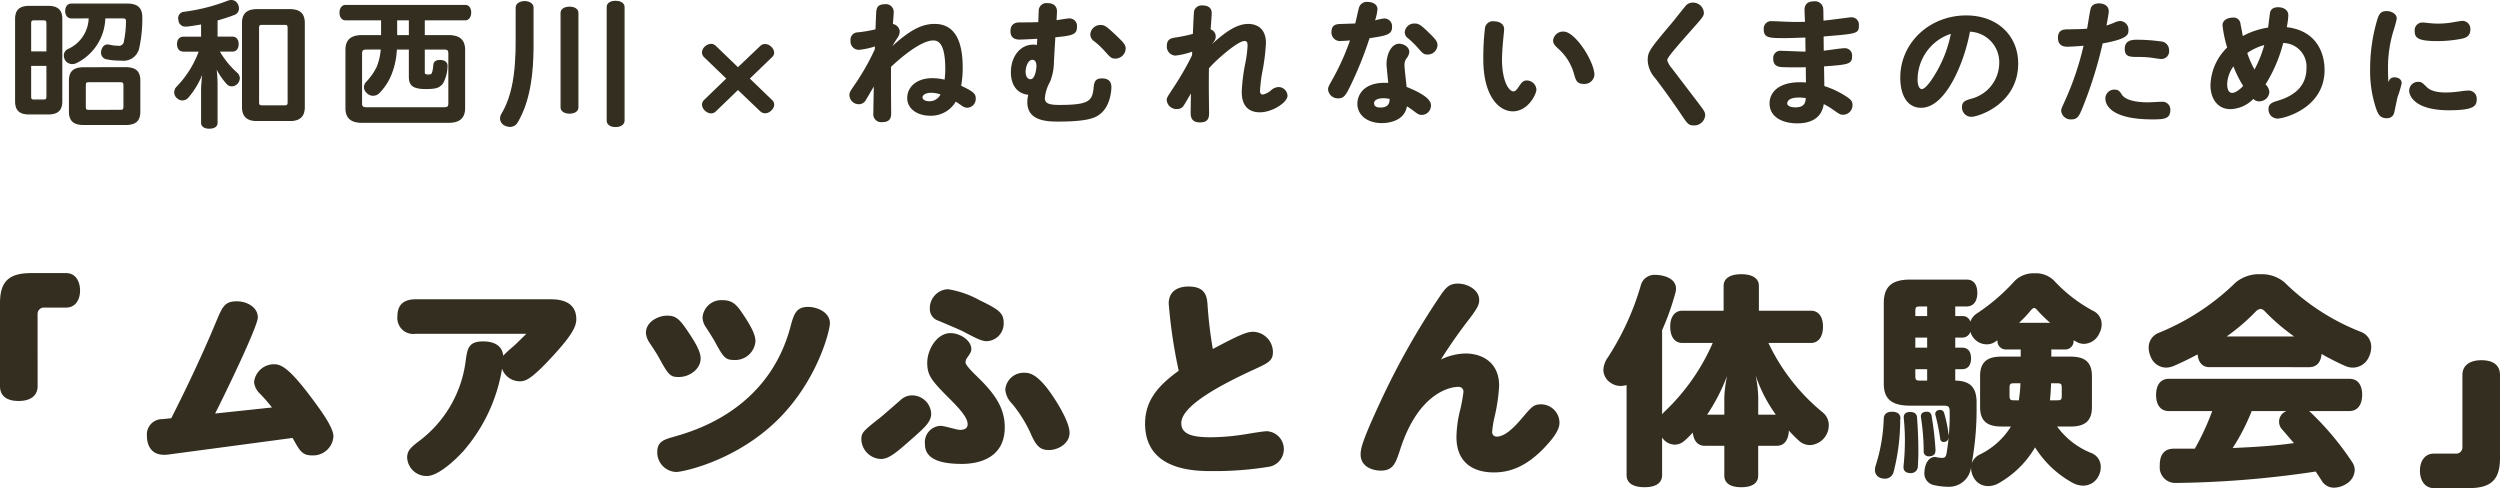 <svg xmlns="http://www.w3.org/2000/svg" width="372.051" height="72.641" viewBox="0 0 372.051 72.641"><defs><style>.cls-1,.cls-2{fill:#332e20;}.cls-1{stroke:#332e20;stroke-linecap:round;stroke-linejoin:round;stroke-width:0.2px;}</style></defs><g id="レイヤー_2" data-name="レイヤー 2"><g id="募集コラム"><path class="cls-1" d="M9.172,15.085c0,1.3-.63,1.851-2,1.851H4.349c-1.389,0-2-.549-2-1.851V2.825c0-1.3.61-1.851,2-1.851H7.174c1.368,0,2,.549,2,1.851ZM7.005,7.745V3.5c0-.489-.147-.57-.569-.57H5.107c-.421,0-.569.081-.569.57V7.745ZM4.538,9.7v4.636c0,.508.148.569.569.569H6.436c.422,0,.569-.061.569-.569V9.7Zm6.111-7.055c-.526,0-.843-.387-.843-1,0-.63.317-1.017.843-1.017h8.237c1.5,0,2.191.55,2.191,1.932a20.253,20.253,0,0,1-.464,4.616,2.278,2.278,0,0,1-2.528,1.748,10.792,10.792,0,0,1-2.149-.182.9.9,0,0,1-.8-.915.967.967,0,0,1,.021-.245c.126-.589.485-.874.864-.874a.374.374,0,0,1,.147.02,6.181,6.181,0,0,0,1.391.184.847.847,0,0,0,.99-.814,14.824,14.824,0,0,0,.3-2.908c0-.467-.189-.548-.632-.548H15.578A7.609,7.609,0,0,1,11.365,9.29a1.4,1.4,0,0,1-.61.143,1.136,1.136,0,0,1-.991-.549A1.339,1.339,0,0,1,9.6,8.253a.937.937,0,0,1,.528-.854A5.282,5.282,0,0,0,13.3,2.642ZM18.7,10.1c1.473,0,2.083.569,2.083,1.891V16.61c0,1.322-.61,1.891-2.083,1.891H12.459c-1.473,0-2.1-.569-2.1-1.891V12c0-1.322.631-1.891,2.1-1.891Zm-.822,6.344c.422,0,.59-.081.59-.59V12.727c0-.508-.168-.59-.59-.59H13.239c-.422,0-.57.082-.57.59v3.131c0,.509.148.59.57.59Z"/><path class="cls-1" d="M34.578,5.549c.526,0,.842.386.842,1.017s-.316,1.016-.842,1.016H32.556a12.967,12.967,0,0,0,2.654,3.294,1.012,1.012,0,0,1,.379.753,1.169,1.169,0,0,1-.3.752,1.052,1.052,0,0,1-.8.366.844.844,0,0,1-.632-.264A9.453,9.453,0,0,1,32.05,9.7a19.5,19.5,0,0,1,.232,2.867v5.714c0,.488-.422.772-1.138.772-.695,0-1.117-.284-1.117-.772v-5a23.238,23.238,0,0,1,.295-3.071,12.4,12.4,0,0,1-2.359,4.25,1.083,1.083,0,0,1-.821.386,1.1,1.1,0,0,1-.759-.325,1.067,1.067,0,0,1-.358-.772,1.172,1.172,0,0,1,.358-.814,15.134,15.134,0,0,0,3.328-5.348h-2.4c-.548,0-.864-.386-.864-1.016s.316-1.017.864-1.017h2.717V3.516c-.758.142-1.537.264-2.233.345h-.168a.915.915,0,0,1-.969-.833,1.547,1.547,0,0,1-.042-.285.851.851,0,0,1,.8-.894A27.617,27.617,0,0,0,33.862.222,1.6,1.6,0,0,1,34.43.1a.975.975,0,0,1,.885.569,1.286,1.286,0,0,1,.148.59.908.908,0,0,1-.632.874c-.738.285-1.6.57-2.549.834V5.549ZM45.259,15.96c0,1.3-.654,1.952-2.086,1.952H38.2c-1.411,0-2.085-.651-2.085-1.952V3.394c0-1.3.674-1.932,2.085-1.932h4.972c1.432,0,2.086.631,2.086,1.932Zm-6.8-.732c0,.427.148.549.569.549h3.329c.4,0,.547-.122.547-.549V4.146c0-.427-.148-.549-.547-.549H39.023c-.421,0-.569.122-.569.549Z"/><path class="cls-1" d="M51.422,2.926c-.5,0-.8-.447-.8-1.037s.3-1.057.8-1.057H69.245c.484,0,.779.427.779,1.037,0,.589-.3,1.057-.779,1.057H63.114v2.4H66.78c1.538,0,2.339.63,2.339,2.094v8.662c0,1.464-.8,2.094-2.339,2.094H53.845c-1.538,0-2.338-.63-2.338-2.094V7.42c0-1.464.8-2.094,2.338-2.094h2.97v-2.4Zm3.1,4.351c-.527,0-.738.163-.738.672v7.442c0,.508.211.67.738.67H66.106c.527,0,.716-.162.716-.67V7.949c0-.509-.189-.672-.716-.672H63.114v3.457c0,.366.169.448.633.448.421,0,.547-.061.673-.448a6.059,6.059,0,0,0,.169-1.1c.042-.407.358-.61.843-.61h.147c.632.041.927.346.927.752a5.631,5.631,0,0,1-.589,2.461,1.726,1.726,0,0,1-1.138.813,7.35,7.35,0,0,1-1.306.1h-.316c-1.643-.041-2.212-.488-2.212-1.708V7.277H58.964a11.111,11.111,0,0,1-.7,3.538,8.254,8.254,0,0,1-1.875,2.969,1.2,1.2,0,0,1-1.748-.02,1.059,1.059,0,0,1-.379-.793,1.1,1.1,0,0,1,.337-.752,8.914,8.914,0,0,0,1.538-2.2,8.767,8.767,0,0,0,.631-2.745Zm4.486-1.951h1.939v-2.4H59.006Z"/><path class="cls-1" d="M76.841,1.137c0-.529.548-.874,1.243-.874.674,0,1.222.345,1.222.874V6.545c0,4.779-.59,8.6-2.3,11.53a1.2,1.2,0,0,1-1.116.711,1.717,1.717,0,0,1-.738-.183,1.1,1.1,0,0,1-.632-.976,1.339,1.339,0,0,1,.168-.61c1.644-2.745,2.149-6.2,2.149-10.959ZM85.984,15.96c0,.529-.5.854-1.222.854s-1.242-.325-1.242-.854V1.95c0-.549.526-.854,1.242-.854s1.222.3,1.222.854Zm6.868,1.972c0,.549-.527.875-1.243.875-.737,0-1.222-.326-1.222-.875V1.076c0-.549.485-.854,1.222-.854.716,0,1.243.305,1.243.854Z"/><path class="cls-2" d="M106.516,16.59a.963.963,0,0,1-.675.285,1.391,1.391,0,0,1-.948-.427,1.275,1.275,0,0,1-.421-.874,1.021,1.021,0,0,1,.3-.692l3.307-3.192L104.767,8.5a1.021,1.021,0,0,1-.3-.691,1.235,1.235,0,0,1,.421-.874,1.4,1.4,0,0,1,.927-.407,1.032,1.032,0,0,1,.717.3L109.823,10,113.13,6.85a1.044,1.044,0,0,1,.738-.3,1.315,1.315,0,0,1,.905.407,1.294,1.294,0,0,1,.443.875.947.947,0,0,1-.337.691l-3.287,3.172,3.287,3.172a.922.922,0,0,1,.337.712,1.187,1.187,0,0,1-.443.874,1.314,1.314,0,0,1-.905.406,1.115,1.115,0,0,1-.738-.3L109.823,13.4Z"/><path class="cls-2" d="M139.078,3.557c3.076,0,4.192,2.623,4.192,6.506a14.982,14.982,0,0,1-.231,2.7c1.875.875,2.169,1.22,2.169,1.871a1.317,1.317,0,0,1-1.222,1.4,1.344,1.344,0,0,1-.842-.3c-.421-.284-.59-.407-.906-.61a4.278,4.278,0,0,1-3.792,2.1c-1.854,0-3.434-.976-3.434-2.644,0-1.545,1.285-2.948,3.771-2.948a8.372,8.372,0,0,1,1.791.223,11.22,11.22,0,0,0,.1-1.626c0-3.579-.927-4.209-1.77-4.209-1.832,0-4.782,2.5-6.3,3.924-.021.752,0,5.572.021,6.73,0,.651,0,1.5-1.327,1.5a1.177,1.177,0,0,1-1.327-1.322c0-.63.064-3.395.064-3.964-.19.3-.949,1.647-1.138,1.911a1.179,1.179,0,0,1-1.117.712,1.393,1.393,0,0,1-1.369-1.363c0-.406.105-.549,1.011-1.871a36.064,36.064,0,0,0,2.76-4.92,3.054,3.054,0,0,0,.021-.447,11.453,11.453,0,0,1-2.359.508,1.241,1.241,0,0,1-1.265-1.362,1.091,1.091,0,0,1,1.075-1.241,20.906,20.906,0,0,0,2.633-.447c.042-.915.1-2.582.126-2.725.064-.386.148-1.017,1.286-1.017a1.157,1.157,0,0,1,1.306,1.18c0,.285-.106,1.525-.127,1.769A1.211,1.211,0,0,1,133.9,4.715a1.826,1.826,0,0,1-.38.976c-.147.224-.21.326-.737,1.18C135.286,4.594,137.1,3.557,139.078,3.557Zm-.485,10.248c-.864,0-1.306.345-1.306.691,0,.264.338.569.99.569a1.79,1.79,0,0,0,1.686-1.017A4.585,4.585,0,0,0,138.593,13.805Z"/><path class="cls-2" d="M154.581,1.645A1.15,1.15,0,0,1,155.887.466c.905,0,1.474.447,1.411,1.4l-.063,1.138c.295-.04,1.6-.264,1.875-.264a1.123,1.123,0,0,1,1.169,1.24c0,1.139-.611,1.322-3.223,1.566l-.211,3.619a7.875,7.875,0,0,1-.59,3.03,5.887,5.887,0,0,0-.758,2.42c0,.854.821,1,2.17,1,4.15,0,4.845-.508,5.056-2.3.1-1.037.168-1.647,1.285-1.647.59,0,1.39.183,1.39,1.282,0,.081,0,2.724-1.685,4.025-.632.488-1.58,1.119-6.257,1.119-1.811,0-4.571-.163-4.571-2.888a4.063,4.063,0,0,1,.145-1.1c-1.662-.162-2.589-1.464-2.589-3.355,0-2.318,1.369-4.107,3.322-4.107a1.613,1.613,0,0,1,.544.061l.063-.935c-.335.02-2.244.122-2.644.122-1.117,0-1.348-.671-1.348-1.241,0-1.321,1.053-1.321,1.475-1.321,1.224,0,1.647,0,2.664-.041Zm-1.949,9.028c0,.752.335,1.118.712,1.118.733,0,.9-1.606.9-1.992,0-.325-.084-.895-.607-.895C153.009,8.9,152.632,9.921,152.632,10.673ZM165.925,5.1c1.348,1.281,1.6,1.565,1.6,2.155a1.544,1.544,0,0,1-1.538,1.464c-.569,0-.695-.122-1.538-1.057a12.061,12.061,0,0,0-1.58-1.5,1.26,1.26,0,0,1-.611-1.017A1.5,1.5,0,0,1,163.8,3.719C164.387,3.719,164.682,3.943,165.925,5.1Z"/><path class="cls-2" d="M177.423,7.684a10.909,10.909,0,0,1-2.507.59,1.328,1.328,0,0,1-1.264-1.444c0-1.057.7-1.159,1.348-1.261a21.326,21.326,0,0,0,2.528-.528c.042-1.22.127-3.233.19-3.457a1.184,1.184,0,0,1,1.264-.773c.442,0,1.348.122,1.348,1.139,0,.264-.126,2.054-.168,2.42a1.1,1.1,0,0,1,.758,1.1c0,.284-.084.549-.59,1.138,2.275-2.114,3.919-3.049,5.436-3.049,1.158,0,2.633.569,2.633,2.866a30.606,30.606,0,0,1-.464,3.884,22.637,22.637,0,0,0-.421,3.213c0,.1,0,.549.421.549A2.665,2.665,0,0,0,189.2,13.4a1.741,1.741,0,0,1,1.1-.447,1.346,1.346,0,0,1,1.306,1.3c0,.976-2.233,2.46-4.108,2.46-2.7,0-2.7-2.44-2.7-3.07a27.5,27.5,0,0,1,.506-4.128,16.942,16.942,0,0,0,.358-2.725c0-.325-.021-.691-.463-.691-.927,0-3.94,2.542-5.288,4.067-.021,2.521-.021,2.908.021,6.405.021.772.021,1.647-1.348,1.647-1.391,0-1.391-.976-1.391-1.525,0-.61.042-2.644.042-2.786-.358.61-.969,1.668-1.095,1.83a1.09,1.09,0,0,1-.99.488,1.44,1.44,0,0,1-1.517-1.342c0-.325.1-.468.99-1.83A43.161,43.161,0,0,0,177.4,8.233Z"/><path class="cls-2" d="M202.257,1.1a1.2,1.2,0,0,1,1.284-.813c.717,0,1.454.345,1.454,1.077a6.846,6.846,0,0,1-.358,1.668,9.277,9.277,0,0,1,1.348-.285A1.152,1.152,0,0,1,207.165,4c.021,1.159-.843,1.3-3.35,1.687a54.838,54.838,0,0,1-2.506,6.365c-1.012,2.155-1.265,2.582-2.15,2.582a1.449,1.449,0,0,1-1.516-1.322c0-.325.063-.447.737-1.647a35.822,35.822,0,0,0,2.528-5.652,12.687,12.687,0,0,1-1.285.081,1.269,1.269,0,0,1-1.475-1.322c0-1.158.843-1.179,1.264-1.2.506-.02,1.96-.061,2.276-.081C201.793,3.109,202.172,1.34,202.257,1.1Zm4.087,8.459c0-1.525.737-3.05,1.874-3.05.717,0,1.517.508,1.517,1.22a1.731,1.731,0,0,1-.4.935,1.634,1.634,0,0,0-.316,1.078c0,.508.274,2.745.316,3.192,1.79.732,3.623,1.647,3.623,2.745A1.385,1.385,0,0,1,211.61,17.1c-.442,0-.589-.1-1.306-.651-.443-.326-.632-.448-.927-.631-.4,2.481-3.35,2.5-3.75,2.5-2.128,0-3.623-1.179-3.623-2.887,0-1.2.863-3.314,4.592-3.091C206.533,11.629,206.344,9.9,206.344,9.555Zm-.506,5.063c-.653,0-1.349.2-1.349.752,0,.63.759.63.949.63,1.327,0,1.348-.833,1.369-1.28A4.556,4.556,0,0,0,205.838,14.618Zm6.678-9.882c1.116,1.077,1.411,1.423,1.411,1.992a1.447,1.447,0,0,1-1.475,1.383c-.568,0-.716-.162-1.5-1.057a14.944,14.944,0,0,0-1.433-1.383,1.069,1.069,0,0,1-.463-.834A1.4,1.4,0,0,1,210.535,3.5C211.1,3.5,211.42,3.679,212.516,4.736Z"/><path class="cls-2" d="M220.746,8.823A37.047,37.047,0,0,1,221,4.146a1.184,1.184,0,0,1,1.327-.976c.8,0,1.517.387,1.517,1.159,0,.224-.106,1.261-.126,1.464-.127,1.281-.19,2.481-.19,3.071,0,3.049.949,4.737,1.728,4.737.253,0,.484-.264.863-.834.3-.447.548-.792,1.1-.792a1.448,1.448,0,0,1,1.432,1.362c0,.65-1.221,3.233-3.518,3.233C223.085,16.57,220.746,14.333,220.746,8.823Zm16.537,2.338a1.477,1.477,0,0,1-1.642,1.322c-.949,0-1.118-.529-1.37-1.383A7.757,7.757,0,0,0,232,7.338c-.548-.508-.864-.793-.864-1.321A1.48,1.48,0,0,1,232.691,4.7C234.439,4.7,237.283,9.189,237.283,11.161Z"/><path class="cls-2" d="M253.572,1.889c0,.508-.189.712-1.833,2.562-2.443,2.765-3.623,4.128-3.623,4.514a3.286,3.286,0,0,0,.695,1.2c.674.894,3.666,4.8,4.255,5.591.59.773.7,1.017.7,1.424a1.634,1.634,0,0,1-1.706,1.484c-.738,0-.928-.244-1.707-1.4-.949-1.4-2.36-3.456-4.045-5.653a4.18,4.18,0,0,1-1.095-2.623c0-1.3.252-1.606,3.729-5.734.526-.63,1.305-1.667,1.833-2.277a1.377,1.377,0,0,1,1.137-.589A1.611,1.611,0,0,1,253.572,1.889Z"/><path class="cls-2" d="M268.55,1.523c0-.345.02-1.321,1.389-1.321a1.219,1.219,0,0,1,1.391,1.037c.022.162.022.365.042,1.829.632-.04,3.9-.488,4.024-.488a1.1,1.1,0,0,1,1.243,1.22c0,1.2-.274,1.22-5.245,1.627,0,.447,0,.61.02,2.115.485-.041,2.592-.366,3.034-.366a1.077,1.077,0,0,1,1.18,1.179c0,1.18-.506,1.261-4.171,1.525,0,.468.042,2.5.042,2.928a13.32,13.32,0,0,1,3.223,1.525c.695.448.969.732.969,1.261a1.425,1.425,0,0,1-1.37,1.484c-.442,0-.568-.081-1.58-.793a10.152,10.152,0,0,0-1.327-.793c-.357,2.3-2.212,2.867-3.96,2.867-2.022,0-4.108-.834-4.108-2.989,0-1.586,1.306-3.131,4.529-3.131a7.364,7.364,0,0,1,.885.04c0-.345-.021-2.094-.021-2.277-1.243.041-2.612.02-3.181,0-.738-.02-1.664-.041-1.664-1.26a1.071,1.071,0,0,1,1.221-1.18c.422,0,3.013.122,3.582.122,0-.407-.021-1.118-.021-2.094-1.391.04-2.043.081-3.013.081-2.38,0-3.181,0-3.181-1.321a1.107,1.107,0,0,1,1.244-1.2c.42,0,2.3.1,2.7.1.632.021,1.1.021,2.19,0C268.612,2.967,268.55,1.767,268.55,1.523Zm-.822,12.993c-1.6,0-1.749.63-1.749.875,0,.487.8.589,1.2.589,1.412,0,1.5-.752,1.559-1.382A6,6,0,0,0,267.728,14.516Z"/><path class="cls-2" d="M285.9,16.041c-2.044,0-3.1-1.85-3.1-4.494,0-5.164,4.34-9.251,9.816-9.251,4.614,0,7.732,2.989,7.732,7.157,0,6.039-5.941,7.93-6.952,7.93a1.385,1.385,0,0,1-1.412-1.444c0-.833.548-1,1.349-1.24a5.522,5.522,0,0,0,4.192-5.225,4.552,4.552,0,0,0-4.361-4.759C292.454,8.782,289.736,16.041,285.9,16.041Zm1.433-9.109a7.255,7.255,0,0,0-1.959,4.9c0,.813.231,1.423.632,1.423.5,0,1.305-1.118,1.811-1.931a18.509,18.509,0,0,0,2.507-6.283A6.993,6.993,0,0,0,287.335,6.932Z"/><path class="cls-2" d="M311.15,1.239c.127-.428.527-.733,1.244-.733.21,0,1.432.061,1.432,1.18,0,.346-.253,1.667-.337,2.114.168-.06.421-.121,1.2-.447a2.107,2.107,0,0,1,.843-.224,1.272,1.272,0,0,1,1.222,1.343c0,.65,0,1.3-3.834,1.992a62.714,62.714,0,0,1-3.055,9.719c-.442,1.038-.674,1.586-1.6,1.586a1.417,1.417,0,0,1-1.517-1.26c0-.3.063-.407.547-1.485a43.427,43.427,0,0,0,2.781-8.214c-.464.04-1.917.142-2.359.142-.464,0-1.454-.04-1.454-1.342,0-1.22.927-1.24,1.474-1.24,1.665-.041,1.855-.02,2.866-.1C310.75,3.475,311.024,1.6,311.15,1.239Zm4.614,12.83c.758,1.159,3.307,1.159,3.961,1.159.295,0,1.6-.082,1.959-.082a1.168,1.168,0,0,1,1.306,1.18c0,1.342-.843,1.443-2.654,1.443-6.384,0-7.016-2.3-7.016-3.11a1.327,1.327,0,0,1,1.369-1.322C315.3,13.337,315.512,13.662,315.764,14.069Zm5.856-5.287c-.189,0-.969-.122-1.222-.162a14.041,14.041,0,0,0-2.064-.143c-1.391,0-2.128,0-2.128-1.2,0-1.362,1.2-1.362,1.855-1.362a24.883,24.883,0,0,1,3.455.244,1.289,1.289,0,0,1,1.284,1.3A1.156,1.156,0,0,1,321.62,8.782Z"/><path class="cls-2" d="M337.812,1.971c.084-.611.548-.895,1.2-.895.864,0,1.538.427,1.538,1.2a11.205,11.205,0,0,1-.232,1.769c4.4.509,5.625,3.8,5.625,6.365,0,5.734-6.109,7.238-6.994,7.238a1.346,1.346,0,0,1-1.348-1.4c0-.834.568-1.017,1.453-1.282,1.517-.467,4.192-1.586,4.192-4.778A3.506,3.506,0,0,0,339.792,6.4a22.069,22.069,0,0,1-2.633,6.161,1.744,1.744,0,0,1,.569,1.159,1.5,1.5,0,0,1-1.538,1.362,1.115,1.115,0,0,1-.842-.365,4.952,4.952,0,0,1-3.413,1.525c-1.981,0-2.971-1.647-2.971-3.559a8.113,8.113,0,0,1,2.486-5.612,18.074,18.074,0,0,1-.695-3.294c0-1.016,1.18-1.159,1.538-1.159a1.018,1.018,0,0,1,1.138.956c.062.264.3,1.5.337,1.789a11.7,11.7,0,0,1,3.77-1.261C337.6,3.638,337.771,2.3,337.812,1.971ZM332.377,9.88a4.806,4.806,0,0,0-.927,2.623c0,.895.3,1.322.738,1.322.568,0,1.285-.651,1.643-1.037A16.741,16.741,0,0,1,332.377,9.88Zm2.064-1.992a13.482,13.482,0,0,0,1.075,2.46,17.647,17.647,0,0,0,1.454-3.64A8.053,8.053,0,0,0,334.441,7.888Z"/><path class="cls-2" d="M356.346,11.507c.253,0,1.074.1,1.074.894a17.14,17.14,0,0,1-.632,2.1c-.084.345-.4,1.952-.484,2.277a1.056,1.056,0,0,1-1.138.813c-.948,0-1.243-.569-1.559-1.443a17.657,17.657,0,0,1-.884-5.917,25.806,25.806,0,0,1,.926-6.832c.317-1.119.485-1.749,1.539-1.749.673,0,1.5.387,1.5,1.119a15.494,15.494,0,0,1-.485,1.789,18.9,18.9,0,0,0-.821,5.775c0,.793.02,1.158.063,1.891C355.588,11.873,355.756,11.507,356.346,11.507Zm3.539.671c.485,0,.59.122,1.264.773.3.3.948.813,2.865.813a17.243,17.243,0,0,0,2.233-.183,7.865,7.865,0,0,1,.99-.1,1.2,1.2,0,0,1,1.349,1.261c0,1.016-.338,1.667-4.15,1.667-5.141,0-5.9-2.216-5.9-2.887A1.324,1.324,0,0,1,359.885,12.178Zm.675-8.825c.252,0,.484.041.737.061a13.425,13.425,0,0,0,1.58.1,12.488,12.488,0,0,0,1.959-.163c.253-.041,1.391-.244,1.559-.244a1.187,1.187,0,0,1,1.243,1.3c0,1-.717,1.24-1.307,1.362a18.933,18.933,0,0,1-3.665.346c-2.865,0-3.308-.509-3.308-1.485A1.144,1.144,0,0,1,360.56,3.353Z"/><path class="cls-2" d="M5.6,57.474c0,1.366-1,2.2-2.832,2.2C.9,59.674,0,58.84,0,57.474V45.107c0-3.2,1.312-4.466,4.628-4.466H9.843c1.381,0,2.072,1.2,2.072,2.6,0,1.367-.691,2.534-2.072,2.534H6.562a.922.922,0,0,0-.967.9Z"/><path class="cls-2" d="M40.475,60.641a24.119,24.119,0,0,0-1.8-2.067,2.688,2.688,0,0,1-.863-1.734,2.99,2.99,0,0,1,2.97-2.633c1.1,0,2.348.6,5.975,5.533,1.035,1.4,2.866,3.9,2.866,5.2a3.02,3.02,0,0,1-3.143,2.834c-1.519,0-1.865-.667-2.935-2.6L25.072,67.641c-2.452.333-3.212-1.234-3.212-2.834a2.279,2.279,0,0,1,2.314-2.433l1.313-.134c2.417-4.766,4.7-9.6,6.734-14.5.9-2.133,1.243-2.9,3.039-2.9,1.416,0,3.109.834,3.109,2.4,0,1.4-5.353,12.367-6.355,14.3Z"/><path class="cls-2" d="M61.87,49.674a2.369,2.369,0,0,1-2.729-2.567c0-1.7.863-2.567,2.729-2.567H82c2.28,0,3.765.867,3.765,2.967,0,1-.553,2.2-2.97,4.9-3.868,4.3-4.662,4.333-5.491,4.333a2.79,2.79,0,0,1-2.59-1.866,24.72,24.72,0,0,1-5.733,12.233C67.5,68.74,65.116,70.84,63.527,70.84a2.889,2.889,0,0,1-2.935-2.733c0-1.067.587-1.567,1.865-2.533a17.666,17.666,0,0,0,6.837-11.8c.242-1.867.415-2.967,2.591-2.967,1.657,0,2.866.633,3,2.133a14.955,14.955,0,0,1,1.486-1.366c.586-.534,1.07-1.034,1.968-1.9Z"/><path class="cls-2" d="M102.649,49.74c.69,1.067,1.623,2.5,1.623,3.6,0,1.567-1.623,2.767-3.247,2.767-1.243,0-1.519-.233-2.935-2.833-.38-.7-.9-1.467-1.45-2.3a3.018,3.018,0,0,1-.518-1.434c0-1.666,1.864-2.566,3.142-2.566C100.68,46.974,101.2,47.54,102.649,49.74Zm14.47,11.267c-6.424,7.4-15.506,9.233-16.473,9.233a2.917,2.917,0,0,1-2.832-2.966c0-1.567,1-1.867,2.556-2.3,3-.867,14.124-4.034,17.336-16.6.483-1.834.933-2.7,2.556-2.7,1.416,0,3.246.833,3.246,2.433C123.508,49.074,121.988,55.407,117.119,61.007ZM110.626,46.84c1.52,2.267,1.8,3.234,1.8,3.967a3.02,3.02,0,0,1-3.143,2.767c-1.381,0-1.623-.4-2.935-2.8-.173-.334-.967-1.567-1.312-2.1a2.667,2.667,0,0,1-.484-1.467,2.809,2.809,0,0,1,3.039-2.533C109.176,44.674,109.8,45.607,110.626,46.84Z"/><path class="cls-2" d="M135.75,65.274c-2.279,2-3.418,3.033-4.662,3.033a3.019,3.019,0,0,1-2.9-2.9c0-1,.208-1.233,2.9-3.333.484-.4,2.59-2.234,3-2.6a2.452,2.452,0,0,1,1.692-.634,2.853,2.853,0,0,1,2.8,2.7C138.583,62.74,137.719,63.54,135.75,65.274Zm7.391,3.766c-4.455,0-5.491-1.4-5.491-2.966a2.434,2.434,0,0,1,2.314-2.7c.621,0,2.417.6,2.9.6.725,0,1.139-.267,1.139-.833,0-.867-.863-1.967-2.417-3.534-2.97-2.966-3.592-3.7-3.592-5.633,0-1.967,1.451-4.4,3.454-4.4,1.45,0,3.108,1.1,3.108,2.366,0,.3-.069.534-.621,1.3a1.184,1.184,0,0,0-.243.7c0,.4,1.071,1.467,1.693,2.067,2.659,2.567,4.144,4.7,4.144,7.567C149.53,68.407,145.282,69.04,143.141,69.04Zm3.7-18.266c-.656,0-1.277-.267-3.488-1.434-.552-.3-3.142-1.366-3.66-1.6a1.809,1.809,0,0,1-1.313-1.8,2.817,2.817,0,0,1,2.694-2.9,14.26,14.26,0,0,1,4.7,1.634c2.832,1.366,3.591,1.9,3.591,3.333A2.622,2.622,0,0,1,146.836,50.774Zm10.5,9.2c.967,1.6,1.831,3.333,1.831,4.433,0,1.633-1.728,2.567-3.074,2.567-1.243,0-1.865-.5-2.729-2.5a19.69,19.69,0,0,0-2.728-4.367,3.422,3.422,0,0,1-1.036-2.133,2.742,2.742,0,0,1,2.832-2.5C153.225,55.474,154.641,55.574,157.335,59.974Z"/><path class="cls-2" d="M173.929,45.174c0-1.834,1.347-2.533,2.936-2.533,2.348,0,2.728,1.233,2.832,2.566a62.756,62.756,0,0,0,.794,6.733c3.695-1.966,5.008-2.566,5.974-2.566a3.031,3.031,0,0,1,2.971,3c0,1.333-.657,1.633-3,2.7-4.593,2.133-10.637,5.266-10.637,7.9,0,1.8,2,2.1,4.455,2.1a34.177,34.177,0,0,0,5.388-.5c1-.167,2.452-.4,2.9-.4a2.669,2.669,0,0,1,.449,5.266,50.087,50.087,0,0,1-8.6.667c-2.451,0-9.98,0-9.98-7.067,0-3.466,2-5.7,5.007-7.866A74.451,74.451,0,0,1,173.929,45.174Z"/><path class="cls-2" d="M218.093,52.607c2.452,0,5.008,1.3,5.008,4.8a26.066,26.066,0,0,1-.726,4.833,14.442,14.442,0,0,0-.311,2.034.656.656,0,0,0,.691.7c1.07,0,2.313-1.034,3.8-2.8,1.382-1.634,1.692-2,2.8-2a2.75,2.75,0,0,1,2.727,2.733c0,.734-.414,1.667-1.623,3.033-2.9,3.334-5.56,4.367-8.115,4.367-3.419,0-5.595-1.733-5.595-5.267a17.664,17.664,0,0,1,.587-4.166,23.877,23.877,0,0,0,.449-2.5.7.7,0,0,0-.76-.8c-1.451,0-6.009,1.133-8.633,9.266-.692,2.1-1.036,3.2-2.936,3.2-.76,0-2.971-.333-2.971-2.433,0-.966.45-2.433,2.832-7.567a112.277,112.277,0,0,1,9.049-16.066c.932-1.4,1.485-1.767,2.624-1.767,1.416,0,3.143.934,3.143,2.434,0,.633-.172,1.1-1.347,2.666a74.884,74.884,0,0,0-4.351,6.2A8.781,8.781,0,0,1,218.093,52.607Z"/><path class="cls-2" d="M247.358,61.674a2.353,2.353,0,0,1,.38-.434,31.236,31.236,0,0,0,7.149-10.2h-4.525c-1.139,0-1.8-.933-1.8-2.433,0-1.433.657-2.367,1.8-2.367h6.148v-3.7c0-1.133,1-1.733,2.625-1.733s2.624.6,2.624,1.733v3.7H269.5c1.14,0,1.8.9,1.8,2.367s-.656,2.433-1.8,2.433h-6.32a29.775,29.775,0,0,0,8.116,10.367,2.43,2.43,0,0,1,.863,1.9,2.951,2.951,0,0,1-2.8,2.933,2.452,2.452,0,0,1-1.727-.733,18.8,18.8,0,0,1-1.416-1.433c-.034,1.333-.655,2.266-1.761,2.266h-2.8v4.434c0,1.133-.9,1.733-2.52,1.733s-2.522-.6-2.522-1.733V66.34h-2.935c-1.036,0-1.623-.766-1.761-1.966a13.674,13.674,0,0,1-1.209,1.2,2.226,2.226,0,0,1-1.485.6,2.282,2.282,0,0,1-1.8-.967l-.069-.1v5.6c0,1.2-.967,1.8-2.625,1.8s-2.659-.6-2.659-1.8v-13.4a3.859,3.859,0,0,1-.9.133,2.661,2.661,0,0,1-1.52-.5,2.35,2.35,0,0,1-1.036-1.9,3.394,3.394,0,0,1,.656-1.833,39.982,39.982,0,0,0,4.905-10.7,2.1,2.1,0,0,1,2.21-1.6,4.656,4.656,0,0,1,.932.1c1.313.267,2.107.933,2.107,1.967a2.159,2.159,0,0,1-.1.633,37.912,37.912,0,0,1-1.968,5.534Zm9.255-2.533a18.783,18.783,0,0,1,.415-3.2,28.622,28.622,0,0,1-2.97,5.767h2.555Zm7.667,2.566a21.451,21.451,0,0,1-3-5.833,18.5,18.5,0,0,1,.38,3.267v2.566Z"/><path class="cls-2" d="M280.519,71.24a2.052,2.052,0,0,1-.623-.1,1.2,1.2,0,0,1-.863-1.2,2.027,2.027,0,0,1,.1-.633,25.556,25.556,0,0,0,1.209-7.033c.034-.7.517-1,1.243-1h.1c.726.033,1.14.367,1.14,1.033a.121.121,0,0,1-.034.1,31.347,31.347,0,0,1-.967,7.767A1.326,1.326,0,0,1,280.519,71.24Zm12.812-1.7a3.29,3.29,0,0,1-3.453,2.9,9.6,9.6,0,0,1-2.142-.266,1.756,1.756,0,0,1-1.346-1.867,4.459,4.459,0,0,1,.068-.633c.242-1.234.933-1.667,1.485-1.667a.619.619,0,0,1,.243.033,3.575,3.575,0,0,0,.863.1c.345,0,.553-.1.656-.767a35.218,35.218,0,0,0,.448-6c0-.867-.137-1-.966-1h-4.87c-2.693,0-3.971-.9-3.971-3.267v-12c0-2.533,1.278-3.5,3.971-3.5h8.358c1.036,0,1.589.733,1.589,2,0,1.2-.553,2-1.589,2h-1.693V47.04h1.037a1.165,1.165,0,0,1,1.209.834,2.413,2.413,0,0,1,1.036-1.267,29.267,29.267,0,0,0,5.594-4.833,3.977,3.977,0,0,1,2.936-1.1,3.816,3.816,0,0,1,2.866,1.066,22.233,22.233,0,0,0,5.8,4.5,2.2,2.2,0,0,1,1.312,2.034,2.943,2.943,0,0,1-.379,1.4,2.572,2.572,0,0,1-2.246,1.5,2.3,2.3,0,0,1-1.07-.267c-.138-.1-.31-.167-.483-.266a1.258,1.258,0,0,1-1.382,1.366H305.28v1.067h2.9c2.14,0,3.142.866,3.142,2.9v4.6c0,2.033-1,2.9-3.142,2.9h-2.038a11.519,11.519,0,0,0,5.145,3.966,2.184,2.184,0,0,1,1.348,2.1,2.753,2.753,0,0,1-.312,1.267,2.539,2.539,0,0,1-2.313,1.467,3.339,3.339,0,0,1-1.52-.4,15.155,15.155,0,0,1-5.63-5.3,14.547,14.547,0,0,1-5.352,5.3,3.225,3.225,0,0,1-1.589.466,2.423,2.423,0,0,1-2.072-1.066,3.12,3.12,0,0,1-.518-1.633v-.1Zm-9.014.867h-.069c-.621-.033-.967-.333-.967-.867v-.166a35.544,35.544,0,0,0,.207-3.9c0-1.134-.069-2.234-.173-3.3v-.067c0-.533.346-.767.864-.8.588,0,1.036.167,1.105.733.139,1.667.207,3.467.207,5.167,0,.767-.034,1.5-.068,2.167A1.026,1.026,0,0,1,284.317,70.407ZM286.8,47.04V45.607h-.967c-.726,0-.794.067-.794.833v.6Zm-1.761,4.7H286.8v-1.5h-1.761Zm0,4.1c0,.734.068.8.794.8h.967v-1.7h-1.761Zm2.141,12.067h-.138a.714.714,0,0,1-.76-.8,33.309,33.309,0,0,0-.415-5.067v-.1c0-.4.276-.6.691-.666h.172a.658.658,0,0,1,.726.6,45.329,45.329,0,0,1,.587,5.066C288.047,67.574,287.806,67.84,287.184,67.907Zm2.832-3.067c0,.467-.173.834-.518.9a.687.687,0,0,1-.242.034c-.277,0-.484-.167-.518-.534a30.518,30.518,0,0,0-.691-3.433.415.415,0,0,1-.034-.2.555.555,0,0,1,.483-.567.706.706,0,0,1,.242-.033.59.59,0,0,1,.587.433,19.108,19.108,0,0,1,.656,3.167A.543.543,0,0,1,290.016,64.84Zm.966-8.2c2.176.033,3.178.966,3.178,3.266v.633a44.41,44.41,0,0,1-.725,8.434,2.317,2.317,0,0,1,1.139-1.3,11.2,11.2,0,0,0,4.7-4.2H297.82c-2.14,0-3.142-.867-3.142-2.9v-4.6c0-2.034,1-2.9,3.142-2.9h2.9V52.007h-2.073a1.258,1.258,0,0,1-1.381-1.366c-.138.1-.276.166-.414.266a2.119,2.119,0,0,1-1.209.333,2.491,2.491,0,0,1-2-1.033,2.7,2.7,0,0,1-.414-.833,1.219,1.219,0,0,1-1.209.866h-1.037v1.5h1.037c.863,0,1.312.6,1.312,1.6,0,.967-.449,1.6-1.312,1.6h-1.037Zm9.463,2.933a21.293,21.293,0,0,0,.243-2.534h-.865c-.69,0-.76.067-.76.8v.934c0,.733.07.8.76.8Zm4.662-11.534a20.423,20.423,0,0,1-1.933-1.9c-.173-.2-.312-.3-.449-.3s-.277.1-.484.334a17.761,17.761,0,0,1-1.762,1.866Zm.967,11.534c.692,0,.76-.067.76-.8V57.84c0-.733-.068-.8-.76-.8h-.828c-.035.834-.069,1.7-.173,2.534Z"/><path class="cls-2" d="M328.812,54.641c-1.036,0-1.657-.7-1.761-1.9-1.208.634-2.417,1.234-3.591,1.734a3.131,3.131,0,0,1-1.106.233,2.489,2.489,0,0,1-2.279-1.6,3.393,3.393,0,0,1-.31-1.367,2.325,2.325,0,0,1,1.484-2.2,35.5,35.5,0,0,0,11.5-7.533,5.446,5.446,0,0,1,3.66-1.2,5.251,5.251,0,0,1,3.558,1.2,33.551,33.551,0,0,0,11.43,7.4,2.346,2.346,0,0,1,1.486,2.267,3.164,3.164,0,0,1-.311,1.366,2.614,2.614,0,0,1-2.418,1.667,2.746,2.746,0,0,1-1.1-.233,35.963,35.963,0,0,1-3.557-1.8c-.1,1.233-.725,1.967-1.83,1.967Zm-6.043,6.533c-1.244,0-1.9-.934-1.9-2.4s.656-2.4,1.9-2.4h26.869c1.243,0,1.9.9,1.9,2.366s-.656,2.434-1.9,2.434h-6.01a2.217,2.217,0,0,1,.311.266,42.8,42.8,0,0,1,6.113,7.334,2.152,2.152,0,0,1,.38,1.2,2.514,2.514,0,0,1-1.244,2.033,3.53,3.53,0,0,1-1.8.567,2.111,2.111,0,0,1-1.762-.867c-.311-.5-.655-1-1-1.533a150.4,150.4,0,0,1-20.79,1.7,2.318,2.318,0,0,1-2.418-2.534v-.133c0-1.5.656-2.433,2.072-2.433h3.143a37.594,37.594,0,0,0,2.59-5.6Zm18.649-11.1a30.5,30.5,0,0,1-4.386-3.767.965.965,0,0,0-.622-.333,1.125,1.125,0,0,0-.656.333,30.276,30.276,0,0,1-4.386,3.767Zm-6.32,11.1a30.9,30.9,0,0,1-2.832,5.5c3.04-.134,6.079-.3,9.118-.734-.588-.666-1.175-1.366-1.728-2a1.688,1.688,0,0,1,.622-2.766Z"/><path class="cls-2" d="M366.456,55.807c0-1.367,1-2.2,2.832-2.2,1.865,0,2.763.833,2.763,2.2V68.174c0,3.2-1.313,4.467-4.628,4.467h-5.215c-1.381,0-2.071-1.2-2.071-2.6,0-1.366.69-2.533,2.071-2.533h3.281a.921.921,0,0,0,.967-.9Z"/></g></g></svg>